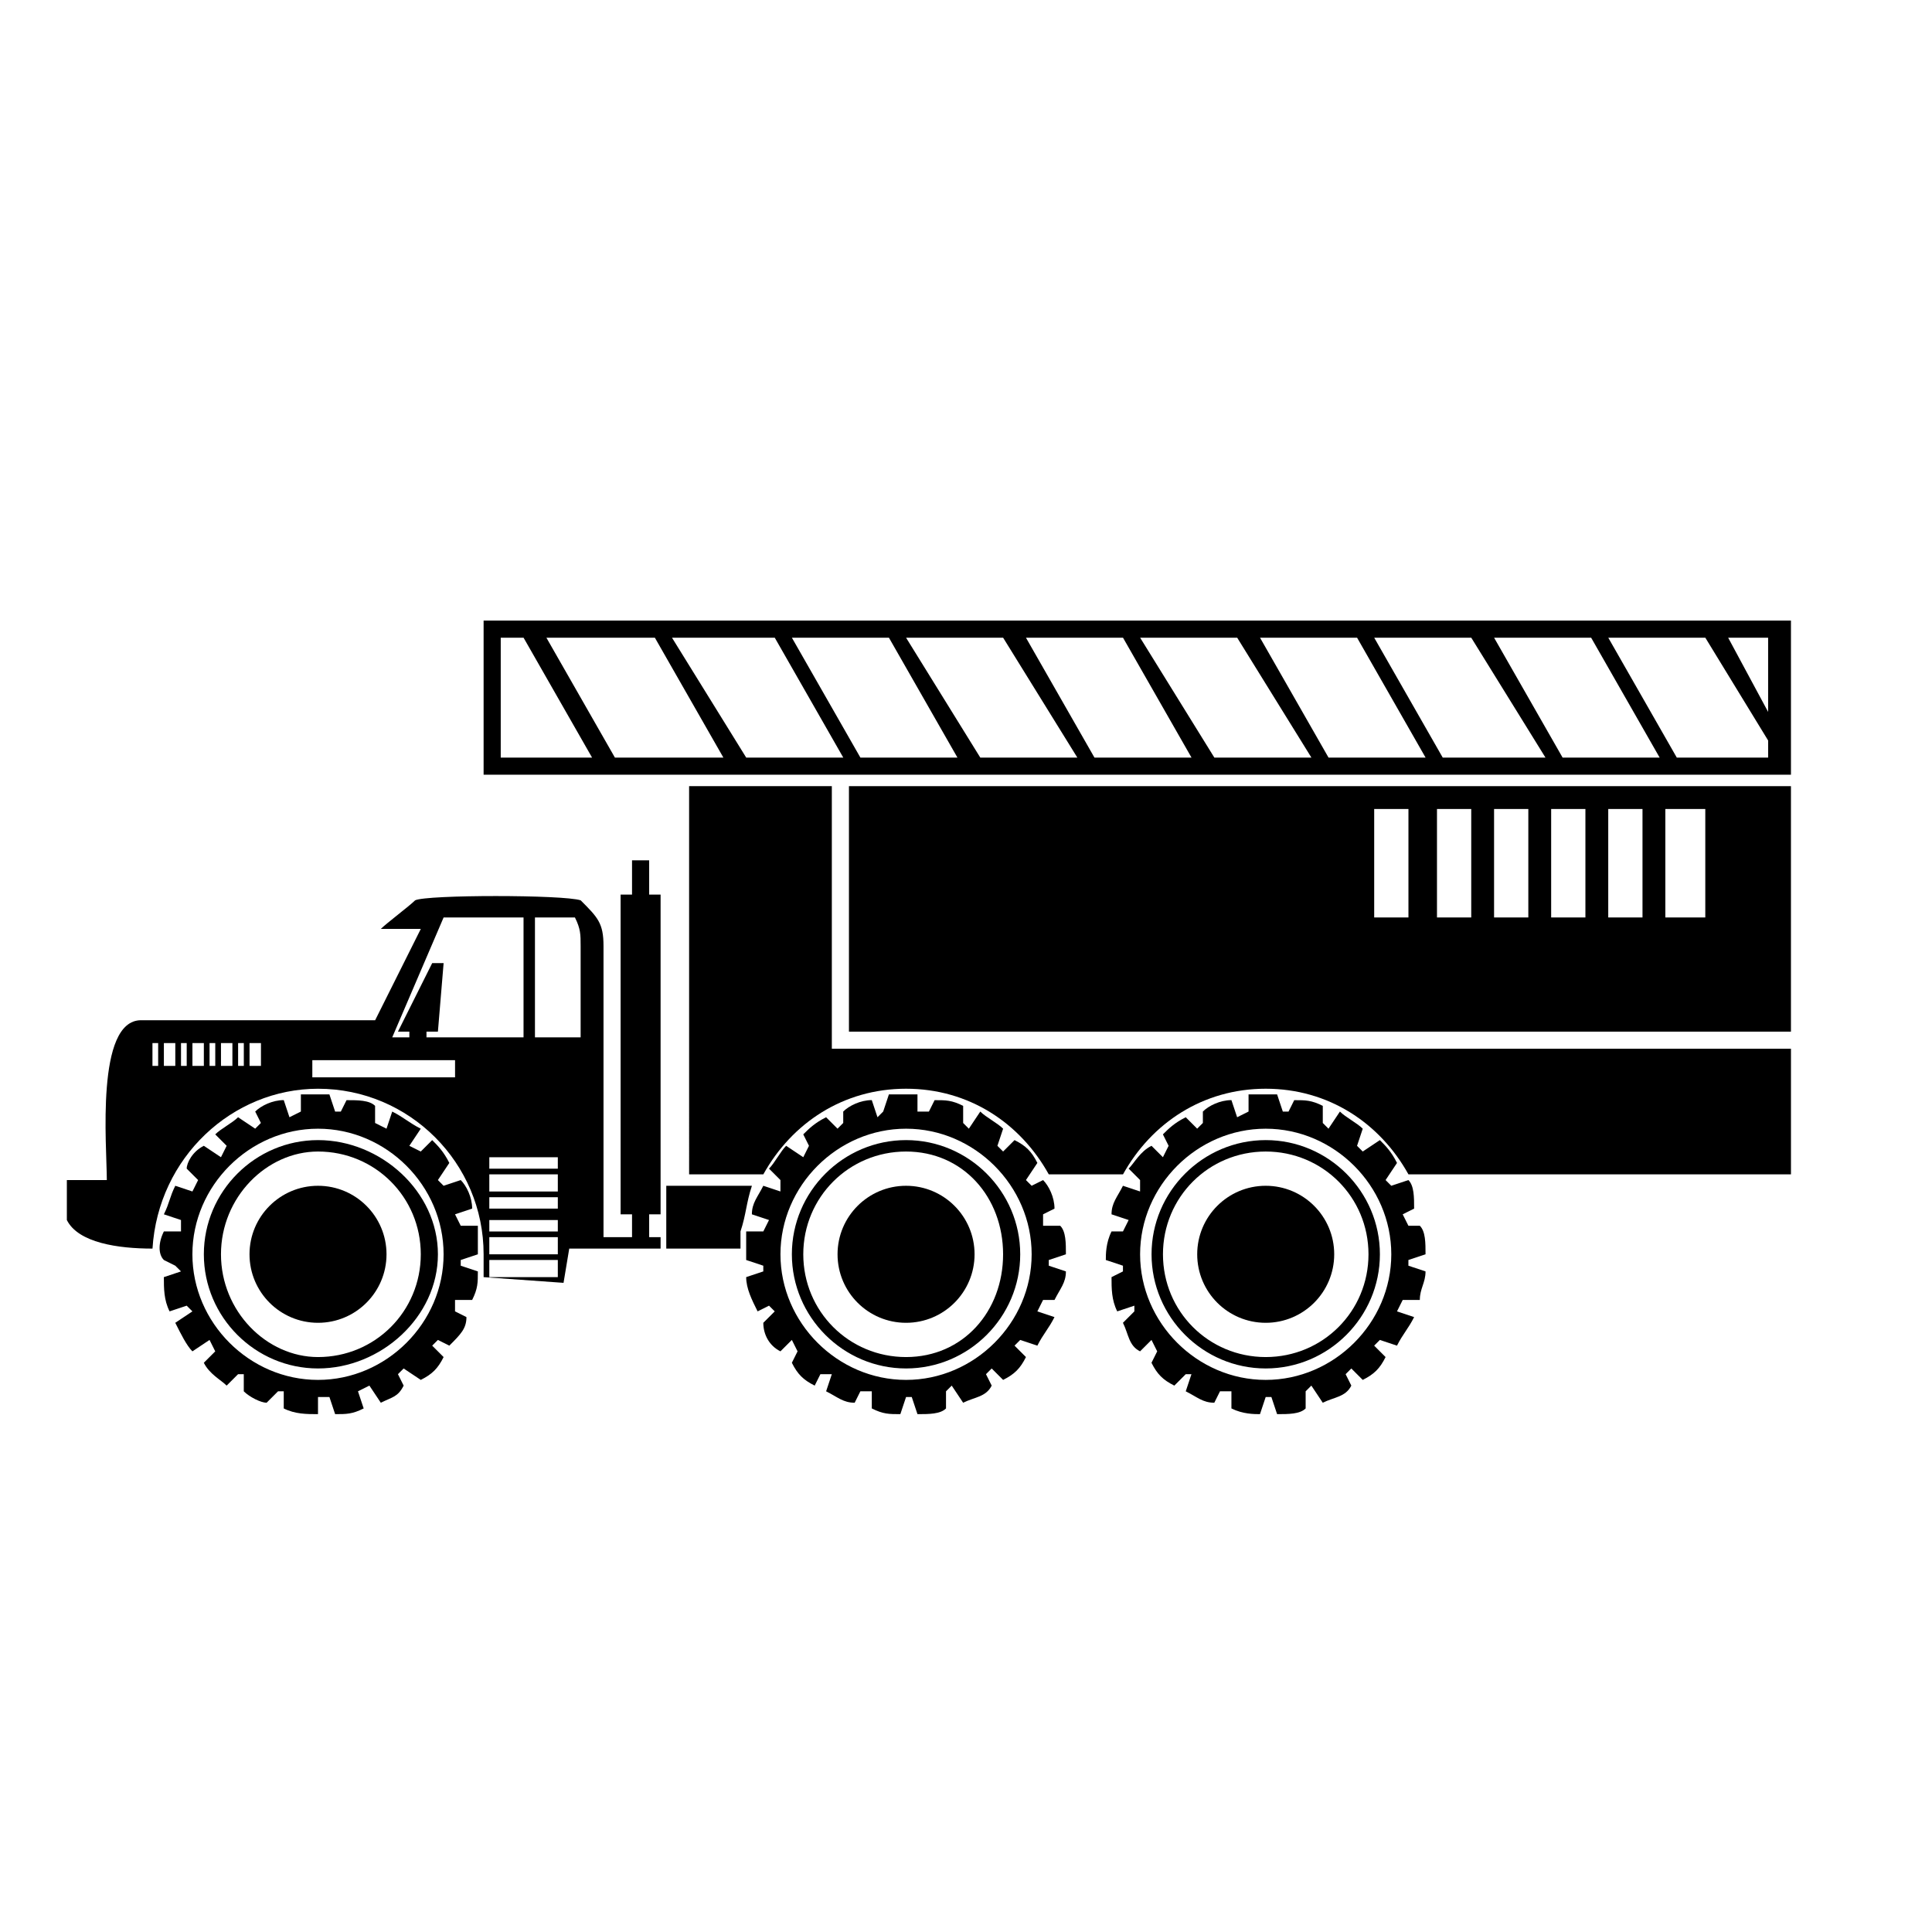 <?xml version="1.0" encoding="UTF-8"?>
<!-- Uploaded to: SVG Repo, www.svgrepo.com, Generator: SVG Repo Mixer Tools -->
<svg fill="#000000" width="800px" height="800px" version="1.1" viewBox="144 144 512 512" xmlns="http://www.w3.org/2000/svg">
 <g>
  <path d="m303.93 471.86h7.566v-6.051h-3.027v-84.727h3.027v-9.078h4.539v9.078h3.027v84.727h-3.027v6.051h3.027v3.027h-24.207l-1.512 9.078-21.18-1.512v-6.051c0-24.207-19.668-43.875-43.875-43.875-22.695 0-42.363 18.156-43.875 42.363-9.078 0-19.668-1.512-22.695-7.566v-10.59h10.59c0-9.078-3.027-42.363 9.078-42.363h62.031l12.105-24.207h-10.59c1.512-1.512 7.566-6.051 9.078-7.566 3.027-1.512 39.336-1.512 43.875 0 4.539 4.539 6.051 6.051 6.051 12.105v77.16zm-30.258-21.18h18.156v3.027h-18.156zm0 4.539h18.156v4.539h-18.156zm0 6.051h18.156v3.027h-18.156zm0 6.051h18.156v3.027h-18.156zm0 4.539h18.156v4.539h-18.156zm0 6.051h18.156v4.539h-18.156zm-46.902-52.953h37.824v4.539h-37.824zm-16.641-4.539h3.027v6.051h-3.027zm-3.027 0h1.512v6.051h-1.512zm-4.539 0h3.027v6.051h-3.027zm-3.027 0h1.512v6.051h-1.512zm-4.539 0h3.027v6.051h-3.027zm-3.027 0h1.512v6.051h-1.512zm-4.539 0h3.027v6.051h-3.027zm-3.027 0h1.512v6.051h-1.512zm77.16-21.18h-3.027l-9.078 18.156h3.027v1.512h-4.539l13.617-31.773h1.512 13.617 6.051v31.773h-25.719v-1.512h3.027zm34.797-12.105h-6.051-4.539v31.773h12.105v-24.207c0-3.027 0-4.539-1.512-7.566z" fill-rule="evenodd"/>
  <path d="m231.3 434.04 1.512 4.539h1.512l1.512-3.027c3.027 0 6.051 0 7.566 1.512v4.539l3.027 1.512 1.512-4.539c3.027 1.512 4.539 3.027 7.566 4.539l-3.027 4.539 3.027 1.512 3.027-3.027c1.512 1.512 3.027 3.027 4.539 6.051l-3.027 4.539 1.512 1.512 4.539-1.512c1.512 1.512 3.027 4.539 3.027 7.566l-4.539 1.512 1.512 3.027h4.539v7.566l-4.539 1.512v1.512l4.539 1.512c0 3.027 0 4.539-1.512 7.566h-4.539v3.027l3.027 1.512c0 3.027-1.512 4.539-4.539 7.566l-3.027-1.512-1.512 1.512 3.027 3.027c-1.512 3.027-3.027 4.539-6.051 6.051l-4.539-3.027-1.512 1.512 1.512 3.027c-1.512 3.027-3.027 3.027-6.051 4.539l-3.027-4.539-3.027 1.512 1.512 4.539c-3.027 1.512-4.539 1.512-7.566 1.512l-1.512-4.539h-3.027v4.539c-3.027 0-6.051 0-9.078-1.512v-4.539h-1.512l-3.027 3.027c-1.512 0-4.539-1.512-6.051-3.027v-4.539h-1.512l-3.027 3.027c-1.512-1.512-4.539-3.027-6.051-6.051l3.027-3.027-1.512-3.027-4.539 3.027c-1.512-1.512-3.027-4.539-4.539-7.566l4.539-3.027-1.512-1.512-4.539 1.512c-1.512-3.027-1.512-6.051-1.512-9.078l4.539-1.512-1.512-1.512-3.027-1.512c-1.512-1.512-1.512-4.539 0-7.566h4.539v-3.027l-4.539-1.512c1.512-3.027 1.512-4.539 3.027-7.566l4.539 1.512 1.512-3.027-3.027-3.027c0-1.512 1.512-4.539 4.539-6.051l4.539 3.027 1.512-3.027-3.027-3.027c1.512-1.512 4.539-3.027 6.051-4.539l4.539 3.027 1.512-1.512-1.512-3.027c1.512-1.512 4.539-3.027 7.566-3.027l1.512 4.539 3.027-1.512v-4.539h7.566zm-3.027 9.078c18.156 0 33.285 15.129 33.285 33.285s-15.129 33.285-33.285 33.285-33.285-15.129-33.285-33.285 15.129-33.285 33.285-33.285z" fill-rule="evenodd"/>
  <path d="m228.28 446.14c16.641 0 31.773 13.617 31.773 30.258s-15.129 30.258-31.773 30.258c-16.641 0-30.258-13.617-30.258-30.258s13.617-30.258 30.258-30.258zm0 3.027c15.129 0 27.234 12.105 27.234 27.234s-12.105 27.234-27.234 27.234c-13.617 0-25.719-12.105-25.719-27.234s12.105-27.234 25.719-27.234z" fill-rule="evenodd"/>
  <path d="m246.43 476.4c0 10.027-8.129 18.156-18.152 18.156-10.027 0-18.156-8.129-18.156-18.156s8.129-18.156 18.156-18.156c10.023 0 18.152 8.129 18.152 18.156" fill-rule="evenodd"/>
  <path d="m320.57 474.89h19.668v-4.539c1.512-4.539 1.512-7.566 3.027-12.105h-22.695z" fill-rule="evenodd"/>
  <path d="m387.14 434.04v4.539h3.027l1.512-3.027c3.027 0 4.539 0 7.566 1.512v4.539l1.512 1.512 3.027-4.539c1.512 1.512 4.539 3.027 6.051 4.539l-1.512 4.539 1.512 1.512 3.027-3.027c3.027 1.512 4.539 3.027 6.051 6.051l-3.027 4.539 1.512 1.512 3.027-1.512c1.512 1.512 3.027 4.539 3.027 7.566l-3.027 1.512v3.027h4.539c1.512 1.512 1.512 4.539 1.512 7.566l-4.539 1.512v1.512l4.539 1.512c0 3.027-1.512 4.539-3.027 7.566h-3.027l-1.512 3.027 4.539 1.512c-1.512 3.027-3.027 4.539-4.539 7.566l-4.539-1.512-1.512 1.512 3.027 3.027c-1.512 3.027-3.027 4.539-6.051 6.051l-3.027-3.027-1.512 1.512 1.512 3.027c-1.512 3.027-4.539 3.027-7.566 4.539l-3.027-4.539-1.512 1.512v4.539c-1.512 1.512-4.539 1.512-7.566 1.512l-1.512-4.539h-1.512l-1.512 4.539c-3.027 0-4.539 0-7.566-1.512v-4.539h-3.027l-1.512 3.027c-3.027 0-4.539-1.512-7.566-3.027l1.512-4.539h-3.027l-1.512 3.027c-3.027-1.512-4.539-3.027-6.051-6.051l1.512-3.027-1.512-3.027-3.027 3.027c-3.027-1.512-4.539-4.539-4.539-7.566l3.027-3.027-1.512-1.512-3.027 1.512c-1.512-3.027-3.027-6.051-3.027-9.078l4.539-1.512v-1.512l-4.539-1.512v-7.566h4.539l1.512-3.027-4.539-1.512c0-3.027 1.512-4.539 3.027-7.566l4.539 1.512v-3.027l-3.027-3.027c1.512-1.512 3.027-4.539 4.539-6.051l4.539 3.027 1.512-3.027-1.512-3.027c1.512-1.512 3.027-3.027 6.051-4.539l3.027 3.027 1.512-1.512v-3.027c1.512-1.512 4.539-3.027 7.566-3.027l1.512 4.539 1.512-1.512 1.512-4.539h7.566zm-3.027 9.078c18.156 0 33.285 15.129 33.285 33.285s-15.129 33.285-33.285 33.285-33.285-15.129-33.285-33.285 15.129-33.285 33.285-33.285z" fill-rule="evenodd"/>
  <path d="m384.11 446.14c16.641 0 30.258 13.617 30.258 30.258s-13.617 30.258-30.258 30.258-30.258-13.617-30.258-30.258 13.617-30.258 30.258-30.258zm0 3.027c15.129 0 25.719 12.105 25.719 27.234s-10.59 27.234-25.719 27.234c-15.129 0-27.234-12.105-27.234-27.234s12.105-27.234 27.234-27.234z" fill-rule="evenodd"/>
  <path d="m402.27 476.4c0 10.027-8.129 18.156-18.156 18.156-10.027 0-18.156-8.129-18.156-18.156s8.129-18.156 18.156-18.156c10.027 0 18.156 8.129 18.156 18.156" fill-rule="evenodd"/>
  <path d="m482.45 434.04 1.512 4.539h1.512l1.512-3.027c3.027 0 4.539 0 7.566 1.512v4.539l1.512 1.512 3.027-4.539c1.512 1.512 4.539 3.027 6.051 4.539l-1.512 4.539 1.512 1.512 4.539-3.027c1.512 1.512 3.027 3.027 4.539 6.051l-3.027 4.539 1.512 1.512 4.539-1.512c1.512 1.512 1.512 4.539 1.512 7.566l-3.027 1.512 1.512 3.027h3.027c1.512 1.512 1.512 4.539 1.512 7.566l-4.539 1.512v1.512l4.539 1.512c0 3.027-1.512 4.539-1.512 7.566h-4.539l-1.512 3.027 4.539 1.512c-1.512 3.027-3.027 4.539-4.539 7.566l-4.539-1.512-1.512 1.512 3.027 3.027c-1.512 3.027-3.027 4.539-6.051 6.051l-3.027-3.027-1.512 1.512 1.512 3.027c-1.512 3.027-4.539 3.027-7.566 4.539l-3.027-4.539-1.512 1.512v4.539c-1.512 1.512-4.539 1.512-7.566 1.512l-1.512-4.539h-1.512l-1.512 4.539c-1.512 0-4.539 0-7.566-1.512v-4.539h-3.027l-1.512 3.027c-3.027 0-4.539-1.512-7.566-3.027l1.512-4.539h-1.512l-3.027 3.027c-3.027-1.512-4.539-3.027-6.051-6.051l1.512-3.027-1.512-3.027-3.027 3.027c-3.027-1.512-3.027-4.539-4.539-7.566l3.027-3.027v-1.512l-4.539 1.512c-1.512-3.027-1.512-6.051-1.512-9.078l3.027-1.512v-1.512l-4.539-1.512c0-1.512 0-4.539 1.512-7.566h3.027l1.512-3.027-4.539-1.512c0-3.027 1.512-4.539 3.027-7.566l4.539 1.512v-3.027l-3.027-3.027c1.512-1.512 3.027-4.539 6.051-6.051l3.027 3.027 1.512-3.027-1.512-3.027c1.512-1.512 3.027-3.027 6.051-4.539l3.027 3.027 1.512-1.512v-3.027c1.512-1.512 4.539-3.027 7.566-3.027l1.512 4.539 3.027-1.512v-4.539h7.566zm-3.027 9.078c18.156 0 33.285 15.129 33.285 33.285s-15.129 33.285-33.285 33.285-33.285-15.129-33.285-33.285 15.129-33.285 33.285-33.285z" fill-rule="evenodd"/>
  <path d="m479.43 446.14c16.641 0 30.258 13.617 30.258 30.258s-13.617 30.258-30.258 30.258c-16.641 0-30.258-13.617-30.258-30.258s13.617-30.258 30.258-30.258zm0 3.027c15.129 0 27.234 12.105 27.234 27.234s-12.105 27.234-27.234 27.234c-15.129 0-27.234-12.105-27.234-27.234s12.105-27.234 27.234-27.234z" fill-rule="evenodd"/>
  <path d="m497.58 476.4c0 10.027-8.129 18.156-18.152 18.156-10.027 0-18.156-8.129-18.156-18.156s8.129-18.156 18.156-18.156c10.023 0 18.152 8.129 18.152 18.156" fill-rule="evenodd"/>
  <path d="m326.62 352.34h37.824v69.594h254.18v33.285h-101.37c-7.566-13.617-21.18-22.695-37.824-22.695-16.641 0-30.258 9.078-37.824 22.695h-19.668c-7.566-13.617-21.18-22.695-37.824-22.695-16.641 0-30.258 9.078-37.824 22.695h-19.668z" fill-rule="evenodd"/>
  <path d="m273.67 308.46h344.95v40.848h-346.46v-40.848zm328.31 4.539 10.59 19.668v-19.668zm10.59 27.234-16.641-27.234h-25.719l18.156 31.773h24.207v-4.539zm-28.746 4.539-18.156-31.773h-25.719l18.156 31.773zm-30.258 0-19.668-31.773h-25.719l18.156 31.773h27.234zm-31.773 0-18.156-31.773h-25.719l18.156 31.773zm-30.258 0-19.668-31.773h-25.719l19.668 31.773zm-31.773 0-18.156-31.773h-25.719l18.156 31.773zm-30.258 0-19.668-31.773h-25.719l19.668 31.773zm-31.773 0-18.156-31.773h-25.719l18.156 31.773zm-30.258 0-18.156-31.773h-27.234l19.668 31.773zm-31.773 0-18.156-31.773h-28.746l18.156 31.773zm-34.797 0-18.156-31.773h-6.051v31.773z"/>
  <path d="m368.98 352.34h249.64v65.055h-249.64zm216.35 6.051h10.59v28.746h-10.59zm-15.129 0h9.078v28.746h-9.078zm-15.129 0h9.078v28.746h-9.078zm-15.129 0h9.078v28.746h-9.078zm-15.129 0h9.078v28.746h-9.078zm-16.641 0h9.078v28.746h-9.078z" fill-rule="evenodd"/>
 </g>
</svg>